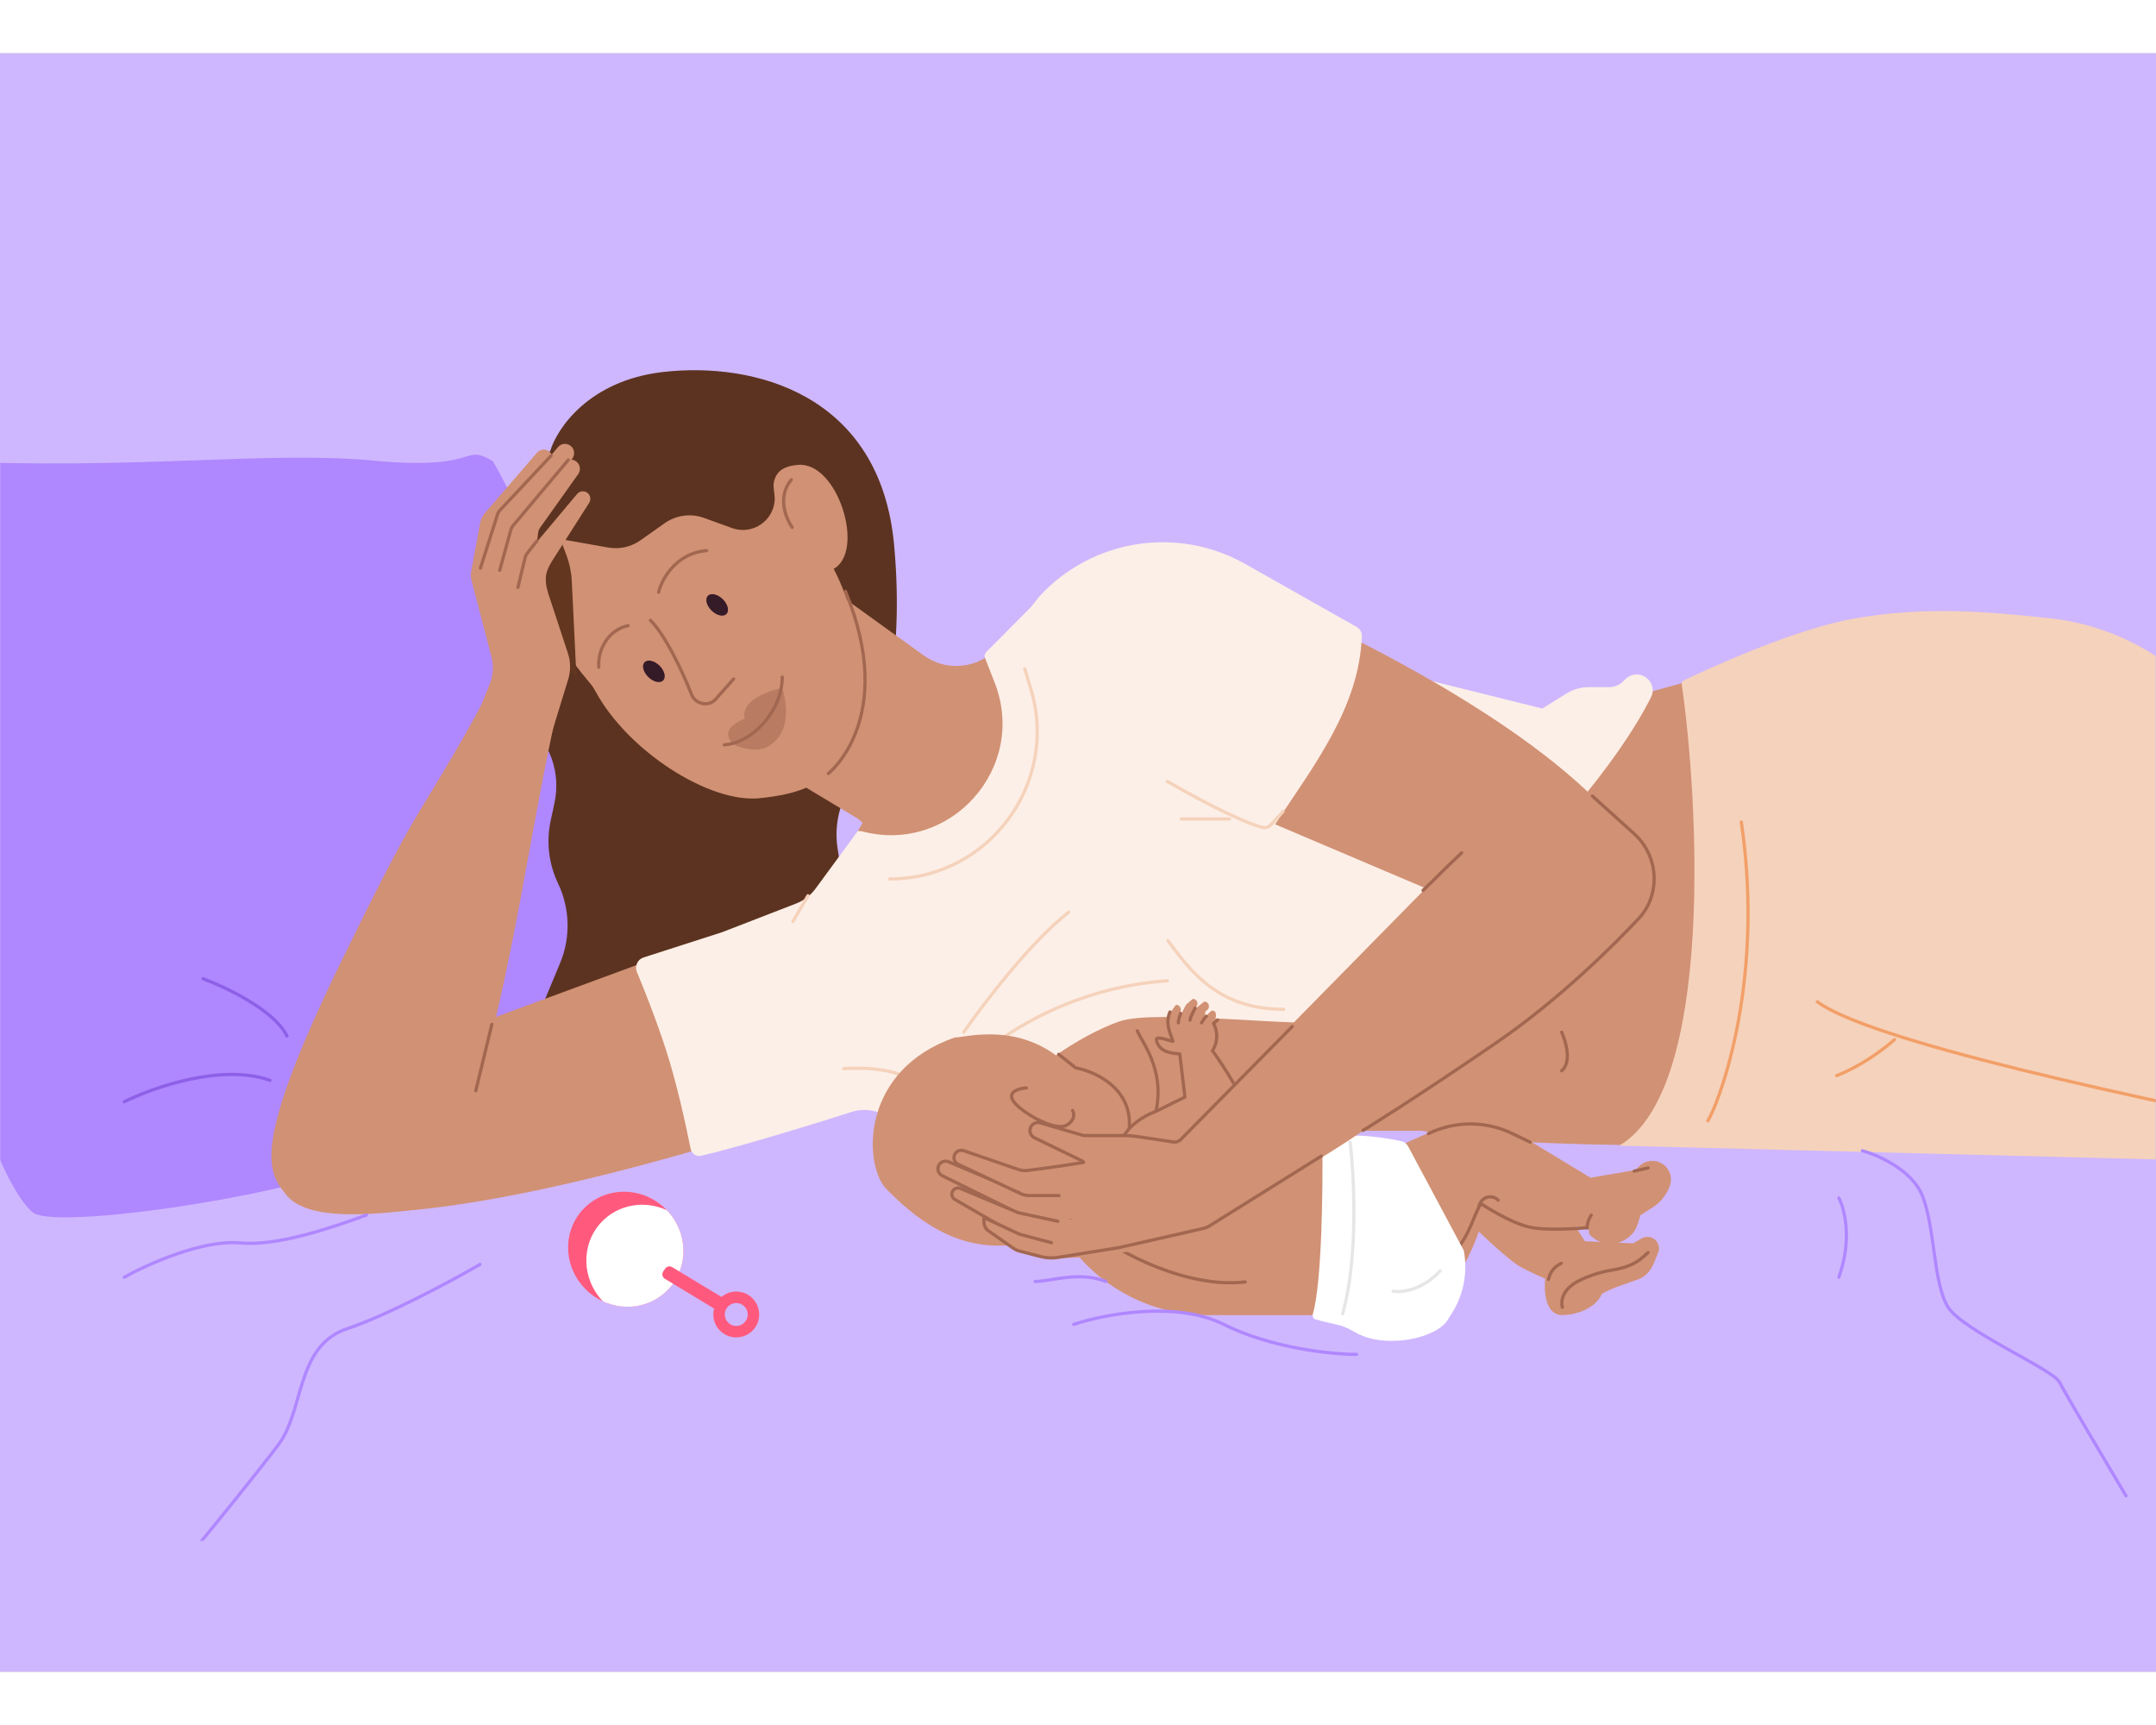 <?xml version="1.0" encoding="utf-8"?>
<svg xmlns="http://www.w3.org/2000/svg" fill="none" height="8" viewBox="0 0 1006 755" width="10">
<rect x="0" y="0" width="1006" height="755" fill="#333333" stroke="none"/>
<g clip-path="url(#clip0_669_4)">
<rect fill="#CFB7FF" height="755" transform="matrix(-1 0 0 1 1006 0)" width="1006"/>
<mask height="755" id="mask0_669_4" maskUnits="userSpaceOnUse" style="mask-type:alpha" width="1006" x="0" y="-61">
<rect fill="#D9D9D9" height="755" width="1006" y="-61"/>
</mask>
<g mask="url(#mask0_669_4)">
<path d="M311.955 444.839C287.206 474.594 215.442 508.469 184.506 507.952C169.01 527.502 26.408 549.517 15.594 540.037C-6.267 520.872 -35.79 406.446 -29.796 380.66C-50.896 295.205 -36.37 219.594 -40.481 210.617C-46.676 197.089 -40.804 190.216 -29.796 190.759C63.822 195.376 124.235 186.011 174.347 190.759C224.46 195.506 215.575 182.638 229.38 190.758C233.035 196.443 250.495 231.554 251.871 237.179C273.841 327.008 333.896 418.46 311.955 444.839Z" fill="#AF87FF" stroke="#AF87FF" stroke-width="1.5"/>
<path d="M309.178 148.679C274.778 152.679 259.845 175.012 256.678 185.679C246.44 189.012 237.817 201.308 231.916 212.193C226.149 222.83 226.116 235.484 229.965 246.957C232.295 253.902 233.092 261.271 232.302 268.554L231.25 278.257C229.85 291.174 235.153 303.909 245.307 312.015C256.562 320.999 261.764 335.58 258.736 349.66L256.953 357.949C254.83 367.824 256.036 378.124 260.384 387.24C265.98 398.974 266.316 412.535 261.308 424.531L247.678 457.179H288.678L361.452 425.555C375.773 419.331 386.37 406.782 390.105 391.62L390.489 390.065C391.932 384.208 392.114 378.111 391.025 372.178C389.188 362.177 390.989 351.848 396.103 343.059L404.178 329.179C410.678 319.179 422.378 285.179 417.178 229.179C410.678 159.179 352.178 143.679 309.178 148.679Z" fill="#5C3320"/>
<path d="M431.023 280.909L387.678 249.68L369.678 338.68L399.805 356.776C404.588 359.649 406.095 365.879 403.154 370.62L401.678 373L437.501 405.5L511.001 338.68L477.998 265.5L464.12 278.672C455.058 287.273 441.16 288.212 431.023 280.909Z" fill="#D19174"/>
<path d="M184.001 467L372.175 397.676C377.395 395.753 381.991 392.442 385.468 388.101C386.469 386.852 387.37 385.527 388.163 384.137L406.959 351.192L499.678 498.68L406.959 485C377.428 495.916 243.751 541.651 165.399 541.026L184.001 467Z" fill="#D19174"/>
<path d="M133.501 532.498C143.602 545.292 175.324 541.998 200.501 538.498C234.001 475.498 242.985 382.003 259.678 307.678L226.677 300.178C219.178 314.178 213.381 324.592 195.678 353.678C185.478 370.436 173.712 394.116 160.678 420.678C116.417 510.875 125.086 521.848 133.327 532.278L133.501 532.498Z" fill="#D19174"/>
<path d="M492.677 261.679L402.677 394.679L464.677 511.679L500.677 526.679L569.677 502.679H663.677C712.677 512.679 830.677 508.679 866.677 508.679L817.677 284.679L709.677 314.679L600.677 303.679L492.677 261.679Z" fill="#D19174"/>
<path d="M522.178 451.678C505.178 457.678 474.178 476.178 463.178 499.678L443.678 483.678L387.086 388.173C386.116 386.535 386.16 384.488 387.2 382.893L399.64 363.818C400.154 363.03 401.115 362.663 402.023 362.906C443.322 374.001 479.679 333.399 464.111 293.571L459.579 281.976C459.228 281.077 459.44 280.056 460.121 279.372L487.178 252.178L514.678 254.678L719.678 305.678L730.814 298.718C733.992 296.731 737.665 295.678 741.414 295.678H750.95C753.337 295.678 755.626 294.73 757.314 293.042L758.375 291.98C761.304 289.052 766.052 289.052 768.98 291.98C771.202 294.202 771.83 297.557 770.409 300.359C737.728 364.821 637.321 448.749 622.678 451.678C607.678 454.678 539.178 445.678 522.178 451.678Z" fill="#FCEFE7"/>
<path d="M499.926 244.997L486.937 251.764L529.393 331.827L664.001 388.999C664.001 388.999 810.154 413.007 744.314 347.868C697.964 302.013 611.3 261.644 564.051 241.761C543.293 233.026 519.898 234.592 499.926 244.997Z" fill="#D19174"/>
<path d="M249.306 249.813C236.288 208.533 285.343 191.98 285.343 191.98C285.343 191.98 322.378 171.562 360.998 207.499C360.038 198.264 361.996 192.781 372.498 191.98C390.951 190.573 403.847 232.265 388.998 240.499C396.498 254.499 411.481 296.373 396.498 323.499C386.588 341.448 372.498 345.624 354.498 347.499C330.994 349.948 292.782 325.469 277.717 297.384C277.085 296.206 276.34 295.08 275.475 294.06C252.378 266.833 249.306 249.813 249.306 249.813Z" fill="#D19174"/>
<path d="M394.5 250.997C419 310.497 386.5 335.997 386.5 335.997" stroke="#A26750" stroke-linecap="round" stroke-width="1.5"/>
<path d="M303.48 264.486C309.957 270.861 317.92 286.945 322.68 299.134C324.434 303.626 330.641 305.007 333.845 301.402L342.294 291.897" stroke="#A26750" stroke-linecap="round" stroke-width="1.5"/>
<path d="M338.831 256.691C337.284 253.951 334.131 251.989 331.807 252.331C329.492 252.677 328.864 255.168 330.436 257.922C331.983 260.662 335.131 262.632 337.45 262.3C339.774 261.958 340.403 259.444 338.831 256.691Z" fill="#351A28"/>
<path d="M309.299 287.69C307.753 284.95 304.599 282.988 302.276 283.33C299.96 283.676 299.333 286.167 300.904 288.921C302.451 291.661 305.6 293.631 307.918 293.299C310.242 292.957 310.871 290.443 309.299 287.69Z" fill="#351A28"/>
<path d="M358.082 323.582C363.861 320.457 369.84 312.554 365.002 295.976C343.725 301.1 347.548 310.345 347.548 310.345C334.092 315.823 342.109 322.116 342.109 322.116C342.696 323.126 352.302 326.706 358.082 323.582Z" fill="#A26750" fill-opacity="0.5"/>
<path d="M365.005 291C365.004 306.5 351.408 321.583 337.95 322.609" stroke="#A26750" stroke-linecap="round" stroke-width="1.5"/>
<path d="M369.634 221.141C366.704 216.981 362.527 206.711 369.254 198.914" stroke="#A26750" stroke-linecap="round" stroke-width="1.5"/>
<path d="M1140.68 508.679C1095.88 519.879 901.345 513.346 821.678 508.679C821.678 494.279 842.345 409.346 852.678 368.679C915.078 352.679 1077.34 387.346 1150.68 406.679C1158.01 436.013 1185.48 497.479 1140.68 508.679Z" fill="#D19174"/>
<path d="M834.583 279.236L809.678 286.679C814.011 322.012 804.279 419.079 826.679 436.679C849.079 454.279 1008.68 490.679 1134.68 514.679L1144.68 414.679L976.431 293.008C970.624 288.809 964.266 285.429 957.536 282.964C918.026 268.496 874.897 267.188 834.583 279.236Z" fill="#D19174"/>
<path d="M380.454 389.796L400.501 362.499L457.001 471.999L441.955 494.522C440.158 497.212 437.495 499.208 434.408 500.177C431.335 501.142 428.025 501.033 425.022 499.867L410.689 494.302C406.365 492.623 401.604 492.502 397.188 493.923C372.516 501.862 339.117 511.69 327.085 514.324C324.73 514.839 322.683 513.291 322.213 510.926C320.484 502.227 316.08 481.273 310.678 464.679C305.839 449.816 300.198 435.823 297.177 428.6C296.032 425.862 297.46 422.709 300.285 421.801L337.001 409.999L371.561 396.607C375.114 395.23 378.199 392.868 380.454 389.796Z" fill="#FCEFE7"/>
<path d="M370.001 404.998L377.001 392.998" stroke="#F5D2BB" stroke-linecap="round" stroke-width="1.5"/>
<path d="M632.961 267.565L581.022 238.212C549.234 220.247 509.245 226.668 484.677 253.68L466.001 278L526.677 347.68C545.742 350.659 580.265 359.75 590.818 361.65C592.492 361.951 594.055 361.135 594.984 359.71C612.293 333.178 634.236 305.605 635.448 271.919C635.513 270.118 634.53 268.452 632.961 267.565Z" fill="#FCEFE7"/>
<path d="M544.678 339.678C566.199 352.065 582.535 359.614 589.338 361.189C590.702 361.505 592.04 360.91 592.987 359.878L598.678 353.678" stroke="#F5D2BB" stroke-linecap="round" stroke-width="1.5"/>
<path d="M551.178 357.18H573.678" stroke="#F5D2BB" stroke-linecap="round" stroke-width="1.5"/>
<path d="M784.709 294.517C792.162 345.211 800.579 483.364 755.5 509.619L1010 516.119V490.179V443.119C1014.47 398.376 1010.05 340.289 1010 285.072C1010 284.469 1009.74 283.91 1009.26 283.548C1005.27 280.559 985.497 266.737 957 263.619C925 260.118 897.5 258.119 865.5 263.619C836.59 268.589 793.804 288.657 785.811 292.486C785.024 292.863 784.582 293.653 784.709 294.517Z" fill="#F5D2BB"/>
<path d="M857 476.915C862.75 474.773 873.762 469.123 884 460.119" stroke="#F29F68" stroke-linecap="round" stroke-width="1.5"/>
<path d="M796.876 497.97C800.489 493.011 824 436.119 812.5 358.619" stroke="#F29F68" stroke-linecap="round" stroke-width="1.5"/>
<path d="M451.678 472.68C463.011 460.68 497.478 435.88 544.678 432.68" stroke="#F5D2BB" stroke-linecap="round" stroke-width="1.5"/>
<path d="M449.678 456.678C458.678 443.678 481.078 414.278 498.678 400.678" stroke="#F5D2BB" stroke-linecap="round" stroke-width="1.5"/>
<path d="M545.001 413.998C556.001 428.998 569.001 445.998 599.001 445.998" stroke="#F5D2BB" stroke-linecap="round" stroke-width="1.5"/>
<path d="M415.178 385.179V385.179C461.261 385.179 494.298 340.732 481.015 296.605L478.178 287.179" stroke="#F5D2BB" stroke-linecap="round" stroke-width="1.5"/>
<path d="M229.501 453L222.001 484" stroke="#A26750" stroke-linecap="round" stroke-width="1.5"/>
<path d="M728.678 456.679C730.678 461.012 733.478 470.679 728.678 474.679" stroke="#A26750" stroke-linecap="round" stroke-width="1.5"/>
<path d="M549.678 455.678C551.344 460.344 554.678 471.278 554.678 477.678" stroke="#A26750" stroke-linecap="round" stroke-width="1.5"/>
<path d="M307.346 251.441C308.039 247.377 314.3 233.18 329.755 232.001" stroke="#A26750" stroke-linecap="round" stroke-width="1.5"/>
<path d="M279.394 286.42C278.786 278.444 283.653 268.926 293.134 266.999" stroke="#A26750" stroke-linecap="round" stroke-width="1.5"/>
<path d="M393.678 473.678C402.011 473.012 420.278 473.478 426.678 480.678" stroke="#F5D2BB" stroke-linecap="round" stroke-width="1.5"/>
<path d="M445.467 459.155C401.867 474.355 402.923 517.179 412.967 529.155C445.467 563.179 470.158 557.655 491.658 552.155C513.158 546.655 527.658 520.72 527.158 499.22C526.758 482.02 508.992 474.72 500.158 473.22L491.658 466.72C471.658 452.72 449.967 459.155 445.467 459.155Z" fill="#D19174"/>
<path d="M494 467L501.899 473.315C510.107 474.772 526.617 481.864 526.989 498.574C527.453 519.461 513.979 544.657 494 550" stroke="#A26750" stroke-linecap="round" stroke-width="1.5"/>
<path d="M557.5 486.68L542.308 494.751C531.257 500.621 521.738 509.003 514.514 519.221L505 532.68L494.5 550.5L501.489 559.107C516.679 577.816 539.495 588.68 563.594 588.68H638C666.8 575.88 668.334 533.013 665 512.68C655.4 512.68 636 499.18 573 512.68L578.5 499.18L557.5 486.68Z" fill="#D19174"/>
<path d="M478.928 482.678C475.928 482.844 470.428 484.178 472.428 488.178C474.928 493.178 491.928 503.178 497.428 500.178C501.828 497.778 501.261 494.511 500.428 493.178" stroke="#A26750" stroke-linecap="round" stroke-width="1.5"/>
<path d="M510.001 549.678C522.001 559.344 553.801 576.378 581.001 573.178" stroke="#A26750" stroke-linecap="round" stroke-width="1.5"/>
<path d="M674.001 578.679C665.201 589.079 645.001 589.679 636.001 588.679L629.001 549.679L679.001 513.679L713.001 512.679L739.501 554.179L762.001 555.179L765.961 552.886C768.86 551.207 772.572 552.536 773.748 555.672C774.231 556.961 774.206 558.386 773.676 559.657L771.648 564.526C770.247 567.888 767.855 570.736 764.433 571.986C759.45 573.806 752.558 575.799 747.501 578.679C744.001 586.679 733.357 588.679 729.001 588.679C721.001 588.679 720.334 577.345 721.001 571.679C721.001 571.679 715.001 569.179 709.501 566.179C704.001 563.179 690.001 549.679 690.001 549.679C688.334 555.012 682.801 568.279 674.001 578.679Z" fill="#D19174"/>
<path d="M664.604 504.521L644 513.679C631 544.679 626 567.679 633 567.679C684 577.679 684 547.679 691 536.679L714.5 544.179L744 548.679L742 524.499L714.234 507.669C708.788 504.369 702.799 502.063 696.546 500.86C685.775 498.789 674.627 500.067 664.604 504.521Z" fill="#D19174"/>
<path d="M714.001 508L705.539 503.92C693.2 497.971 678.816 498 666.501 504V504M743.001 547.68C743.001 547.68 723.501 549.68 714.001 547.68C704.501 545.68 691 536.68 691 536.68C684 547.68 683.501 576.68 632.501 566.68" stroke="#A26750" stroke-linecap="round" stroke-width="1.5"/>
<path d="M264.304 234.142L260.5 223.999L244 212.499C240.834 220.832 234.5 237.999 234.5 239.999C234.5 241.999 260.334 279.665 269 291.499L266.804 246.247C266.603 242.107 265.759 238.023 264.304 234.142Z" fill="#633620"/>
<path d="M690 537.998L690.539 536.69C691.948 533.269 696.384 532.382 699 534.998V534.998" stroke="#A26750" stroke-linecap="round" stroke-width="1.5"/>
<path d="M645 517.678L655 509.678" stroke="#A26750" stroke-linecap="round" stroke-width="1.5"/>
<path d="M496.501 549.499C501.667 538.665 513.701 519.398 526.501 508.998" stroke="#A26750" stroke-linecap="round" stroke-width="1.5"/>
<path d="M539.511 493.514C524.78 499.259 522.58 508.5 522.001 510.932L570.827 517.417C574.208 516.167 583.45 507.573 582.732 497.637C582.157 489.688 571.174 472.784 565.754 465.326C569.089 459.952 567.452 454.594 566.217 452.587L567.162 450.063C567.464 449.255 567.465 448.367 567.166 447.558C566.801 446.569 565.529 446.299 564.792 447.053L562.302 449.599L562.395 447.051L563.282 446.339C564.731 445.177 564.21 442.857 562.403 442.427C562.135 442.363 561.852 442.427 561.638 442.599L557.531 445.893L558.425 444.452C559.216 443.178 558.526 441.504 557.068 441.157C556.792 441.091 556.501 441.163 556.287 441.349L553.385 443.878L550.536 449.367L550.941 446.369C551.092 445.244 550.367 444.187 549.263 443.924C548.961 443.853 548.644 443.945 548.454 444.19C547.598 445.293 545.955 447.871 544.954 449.066C543.805 450.438 546.135 457.057 547.27 460.925C545.448 460.663 538.923 458.424 539.627 460.647C541.094 465.28 546.251 467.364 550.49 466.832L552.899 486.936L539.511 493.514Z" fill="#D19174"/>
<path d="M522.001 510.933L521.272 510.76L521.079 511.568L521.903 511.677L522.001 510.933ZM539.512 493.515L539.784 494.214L539.814 494.203L539.842 494.188L539.512 493.515ZM552.899 486.937L553.23 487.61C553.516 487.47 553.682 487.164 553.644 486.848L552.899 486.937ZM550.49 466.833L551.235 466.743C551.195 466.412 550.941 466.146 550.611 466.092L550.49 466.833ZM539.627 460.648L538.903 460.845L539.627 460.648ZM547.271 460.926L547.164 461.669C547.416 461.705 547.67 461.61 547.837 461.418C548.004 461.225 548.062 460.96 547.99 460.715L547.271 460.926ZM546.595 447.529C546.756 447.147 546.577 446.707 546.195 446.546C545.813 446.385 545.374 446.564 545.213 446.946L546.595 447.529ZM568.619 451.566C568.937 451.301 568.981 450.829 568.716 450.51C568.451 450.192 567.979 450.148 567.66 450.413L568.619 451.566ZM566.217 452.588L565.738 452.011C565.451 452.25 565.383 452.663 565.578 452.981L566.217 452.588ZM565.754 465.327L565.117 464.931L564.851 465.36L565.147 465.768L565.754 465.327ZM582.732 497.638L583.48 497.584L582.732 497.638ZM570.827 517.418L570.728 518.162L570.913 518.186L571.087 518.122L570.827 517.418ZM522.731 511.107C523.012 509.927 523.678 507.124 526.053 503.912C528.426 500.702 532.54 497.039 539.784 494.214L539.239 492.817C531.752 495.736 527.401 499.566 524.846 503.021C522.293 506.474 521.57 509.508 521.272 510.76L522.731 511.107ZM539.842 494.188L553.23 487.61L552.568 486.264L539.181 492.842L539.842 494.188ZM553.644 486.848L551.235 466.743L549.745 466.922L552.155 487.026L553.644 486.848ZM550.611 466.092C550.296 466.041 549.911 466.001 549.503 465.96C549.087 465.918 548.631 465.874 548.144 465.813C547.168 465.69 546.091 465.503 545.048 465.154C542.977 464.462 541.086 463.156 540.351 460.451L538.903 460.845C539.812 464.186 542.199 465.783 544.572 466.577C545.75 466.971 546.936 467.173 547.957 467.301C548.467 467.365 548.943 467.411 549.353 467.452C549.771 467.494 550.108 467.53 550.369 467.573L550.611 466.092ZM540.351 460.451C540.283 460.202 540.339 460.168 540.311 460.217C540.279 460.271 540.257 460.235 540.414 460.198C540.769 460.115 541.425 460.171 542.319 460.367C543.175 460.554 544.117 460.835 544.985 461.095C545.816 461.344 546.638 461.593 547.164 461.669L547.378 460.184C546.992 460.128 546.307 459.925 545.415 459.658C544.559 459.402 543.561 459.103 542.639 458.901C541.754 458.708 540.793 458.569 540.071 458.738C539.689 458.828 539.264 459.03 539.011 459.467C538.762 459.899 538.78 460.391 538.903 460.845L540.351 460.451ZM547.99 460.715C546.791 456.63 544.368 452.812 546.595 447.529L545.213 446.946C542.715 452.873 545.48 457.487 546.551 461.137L547.99 460.715ZM567.66 450.413L565.738 452.011L566.697 453.164L568.619 451.566L567.66 450.413ZM565.578 452.981C566.708 454.817 568.263 459.862 565.117 464.931L566.391 465.722C569.915 460.044 568.197 454.374 566.856 452.195L565.578 452.981ZM565.147 465.768C567.844 469.479 571.929 475.546 575.408 481.669C577.147 484.73 578.729 487.794 579.909 490.577C581.095 493.375 581.849 495.83 581.984 497.692L583.48 497.584C583.327 495.471 582.494 492.832 581.29 489.992C580.079 487.137 578.468 484.018 576.712 480.928C573.2 474.747 569.083 468.633 566.361 464.886L565.147 465.768ZM581.984 497.692C582.325 502.414 580.299 506.871 577.716 510.337C576.428 512.064 575.017 513.525 573.728 514.627C572.424 515.741 571.291 516.447 570.567 516.715L571.087 518.122C572.054 517.764 573.344 516.927 574.702 515.767C576.074 514.595 577.562 513.053 578.918 511.233C581.622 507.606 583.857 502.798 583.48 497.584L581.984 497.692ZM570.926 516.675L522.1 510.19L521.903 511.677L570.728 518.162L570.926 516.675Z" fill="#A26750"/>
<path d="M557.647 445.405L555.632 449.551L555.284 451.011" stroke="#A26750" stroke-linecap="round" stroke-width="1.5"/>
<path d="M560.634 452.288C561.19 451.392 562.423 449.527 562.904 449.23" stroke="#A26750" stroke-linecap="round" stroke-width="1.5"/>
<path d="M550.884 447.909C550.536 449.368 549.818 450.225 549.841 452.287" stroke="#A26750" stroke-linecap="round" stroke-width="1.5"/>
<path d="M612.575 588.241C616.775 573.583 617.304 530.516 617.016 509.042C617.007 508.379 617.32 507.762 617.899 507.438C625.874 502.976 643.823 505.339 653.821 507.502C655.215 507.803 656.386 508.719 657.058 509.976L682.814 558.149C682.938 558.381 683.025 558.631 683.072 558.89C684.951 569.224 682.745 579.883 676.919 588.623L676.427 589.36C676.144 589.786 675.902 590.233 675.642 590.674C670.322 599.705 646.711 604.296 633.484 597.277C630.658 595.777 627.887 594.072 624.771 593.347C620.996 592.469 616.464 591.444 613.761 590.623C612.755 590.317 612.285 589.252 612.575 588.241Z" fill="white"/>
<path d="M650.001 577.5C653.834 578.167 663.601 577.2 672.001 568" stroke="#E6E6E6" stroke-linecap="round" stroke-width="1.5"/>
<path d="M630.001 507.998C631.668 522.498 634.101 560.798 626.501 587.998" stroke="#E6E6E6" stroke-linecap="round" stroke-width="1.5"/>
<path d="M543.886 512.956L669.551 385.168C673.491 381.161 677.843 377.58 682.533 374.485L705.838 359.109L725.599 337.004L756.549 365.109C765.929 373.628 769.356 386.903 765.271 398.898C763.143 405.143 759.146 410.561 753.834 414.474C741.172 423.803 713.468 444.432 668.5 478.999C603.981 528.596 584 530.499 584 530.499L543.886 512.956Z" fill="#D19174"/>
<path d="M530.678 455.999C532.344 460.666 543.498 473.499 539.498 492.999" stroke="#A26750" stroke-linecap="round" stroke-width="1.5"/>
<path d="M635.998 502.5C635.998 502.5 657.501 489.44 698.001 461.7C728.254 440.978 753.764 415.224 764.736 403.518C768.554 399.445 770.883 394.245 771.599 388.708V388.708C772.789 379.497 769.383 370.288 762.485 364.069L742.998 346.5" stroke="#A26750" stroke-linecap="round" stroke-width="1.5"/>
<path d="M481.001 523.178L457.915 510.575C456.696 509.91 455.937 508.631 455.937 507.242C455.937 504.71 458.368 502.887 460.799 503.597L481.001 509.496L498.362 509.496C501.448 509.496 504.527 509.781 507.561 510.349L520.001 512.677L481.001 523.178Z" fill="#D19174"/>
<path d="M283.801 230.552L249.501 224.5L262.678 182.68C278.511 177.846 311.078 168.18 314.678 168.18C318.278 168.18 345.511 175.513 358.678 179.18L361.501 207.499C361.501 217.801 351.272 224.977 341.585 221.471L328.488 216.731C322.341 214.506 315.494 215.425 310.152 219.194L298.805 227.199C294.45 230.271 289.049 231.478 283.801 230.552Z" fill="#5C3320"/>
<path d="M664.001 390.498C670.501 384.298 674.001 380.498 682.001 372.998" stroke="#A26750" stroke-linecap="round" stroke-width="1.5"/>
<path d="M228.553 294.107L223.997 305.497L240.383 312.687L255.669 322.786L265.123 292.082C266.342 288.124 266.302 283.884 265.008 279.95L254.997 249.498L249.456 250.213L247.813 224.069L231.063 213.649L220.438 239.591C219.617 241.594 219.469 243.81 220.015 245.905L229.335 281.63C230.414 285.766 230.14 290.138 228.553 294.107Z" fill="#D19174"/>
<path d="M237.909 218.832C237.022 226.619 235.239 242.804 235.195 245.25L219.997 240.998L224.006 219.17C224.327 217.42 225.11 215.788 226.272 214.442L250.598 186.268C251.973 184.675 254.33 184.381 256.054 185.587C257.907 186.883 258.362 189.435 257.07 191.291L237.909 218.832Z" fill="#D19174"/>
<path d="M245.067 219.785C244.181 227.572 242.398 243.757 242.353 246.203L227.122 242.868L232.506 218.273C232.676 217.497 233.029 216.772 233.535 216.159L260.3 183.744C262.037 181.641 265.271 181.674 266.964 183.813C268.149 185.31 268.2 187.41 267.09 188.963L245.067 219.785Z" fill="#D19174"/>
<path d="M257.173 187.678L233.271 213.171C232.761 213.715 232.379 214.366 232.153 215.076L224.173 240.178" stroke="#A26750" stroke-linecap="round" stroke-width="1.5"/>
<path d="M251.106 223.643C250.133 231.769 248.039 246.178 247.997 248.497L245.364 252.079L233.31 245.45L238.69 220.875C238.863 220.086 239.224 219.35 239.744 218.731L262.966 191.05C264.721 188.959 267.953 189.005 269.647 191.146C270.837 192.649 270.891 194.756 269.78 196.318L252.003 221.316C251.513 222.005 251.207 222.803 251.106 223.643Z" fill="#D19174"/>
<path d="M265.174 189.677L239.378 220.34C238.914 220.892 238.575 221.537 238.383 222.233L233.174 241.177" stroke="#A26750" stroke-linecap="round" stroke-width="1.5"/>
<path d="M257.571 236.878C255.497 240.497 253.497 243.497 255.497 250.997L239.625 259.961L245.005 235.386C245.178 234.597 245.539 233.861 246.059 233.242L269.286 205.555C270.897 203.636 273.944 203.981 275.084 206.212C275.65 207.318 275.586 208.64 274.918 209.688L257.571 236.878Z" fill="#D19174"/>
<path d="M241.672 249.18L245.014 235.244C245.181 234.548 245.496 233.895 245.937 233.33L250.497 227.499" stroke="#A26750" stroke-linecap="round" stroke-width="1.5"/>
<path d="M1114.54 511.415C1114.94 511.493 1115.34 511.226 1115.41 510.819C1115.49 510.412 1115.23 510.019 1114.82 509.942L1114.54 511.415ZM1114.82 509.942C1051.82 497.943 990.644 485.206 942.419 473.271C918.305 467.303 897.441 461.538 881.213 456.17C864.947 450.788 853.446 445.837 847.963 441.529L847.037 442.709C852.754 447.201 864.5 452.22 880.742 457.594C897.022 462.98 917.928 468.755 942.059 474.727C990.322 486.672 1051.53 499.414 1114.54 511.415L1114.82 509.942Z" fill="#F29F68"/>
<path d="M729.001 584.999C728.168 581.666 729.201 575.999 738.001 571.999C743.201 569.635 748.251 568.261 752.612 567.566C757.637 566.766 762.625 565.125 766.441 561.758L769.001 559.499" stroke="#A26750" stroke-linecap="round" stroke-width="1.5"/>
<path d="M778.858 529.105L779.051 528.624C779.973 526.318 779.865 523.728 778.755 521.507C776.142 516.281 769.221 515.069 764.988 519.096L762.986 520.999L739.501 524.999L741.508 550.829C748.326 558.605 761.02 555.969 764.178 546.122L765.501 541.999L771.145 538.407C774.627 536.191 777.325 532.937 778.858 529.105Z" fill="#D19174"/>
<path d="M505.632 517.071L482.67 505.911C481.384 505.286 480.568 503.982 480.568 502.552C480.568 500.062 482.959 498.269 485.349 498.967L505.632 504.889L523.491 504.889C526.247 504.889 528.998 505.117 531.717 505.571L542.632 507.391L545.001 509.699L523.004 517.071L505.632 517.071Z" fill="#D19174"/>
<path d="M543.825 554.833L588.132 524.392L565.132 491.892L549.001 507.7L522.132 515.392L502.632 518.892L509.132 560.892L534.572 558.241C537.892 557.895 541.074 556.724 543.825 554.833Z" fill="#D19174"/>
<path d="M477.861 531.104C485.402 529.568 503.917 531.729 505.859 531.104L516.069 545.535L472.632 540.889L438.902 525.641C437.216 524.879 436.132 523.2 436.132 521.349C436.132 518.016 439.5 515.738 442.594 516.977L477.861 531.104Z" fill="#D19174"/>
<path d="M475.132 530.891L442.62 517.135C439.925 515.995 437.075 518.399 437.745 521.248V521.248C437.99 522.288 438.687 523.164 439.646 523.637L472.632 539.891" stroke="#A26750" stroke-linecap="round" stroke-width="1.5"/>
<path d="M477.132 521.391C484.799 520.724 513.132 516.291 515.132 515.891L511.132 534.391L473.132 530.391L447.067 516.893C445.878 516.277 445.132 515.05 445.132 513.712C445.132 511.17 447.707 509.437 450.062 510.393L477.132 521.391Z" fill="#D19174"/>
<path d="M505.632 517.392C503.797 517.759 487.784 520.259 479.236 521.184C477.846 521.334 476.449 521.157 475.127 520.702L449.687 511.957C447.455 511.19 445.132 512.848 445.132 515.208V515.208C445.132 516.541 445.902 517.753 447.108 518.32L476.112 531.943C477.442 532.568 478.894 532.892 480.363 532.892H494.132" stroke="#A26750" stroke-linecap="round" stroke-width="1.5"/>
<path d="M472.632 550.391L445.565 534.72C444.678 534.207 444.132 533.26 444.132 532.235C444.132 530.177 446.235 528.787 448.129 529.594L474.632 540.891L507.632 544.891L510.632 556.391L472.632 550.391Z" fill="#D19174"/>
<path d="M472.632 550.391L445.571 534.724C444.681 534.208 444.132 533.257 444.132 532.228V532.228C444.132 530.167 446.231 528.771 448.132 529.568L475.132 540.891L493.632 544.891" stroke="#A26750" stroke-linecap="round" stroke-width="1.5"/>
<path d="M511.132 551.391L519.132 559.891L505.001 561.699L492.627 562.256C490.641 562.345 488.654 562.138 486.729 561.642L475.885 558.843C474.726 558.544 473.63 558.039 472.649 557.353L460.096 548.565C459.492 548.142 459.132 547.452 459.132 546.714C459.132 545.12 460.74 544.027 462.222 544.614L483.132 552.891L511.132 551.391Z" fill="#D19174"/>
<path d="M459.132 543.39V545.287C459.132 546.918 459.928 548.447 461.265 549.383L472.649 557.352C473.63 558.039 474.726 558.543 475.885 558.842L485.589 561.347C488.256 562.035 491.035 562.165 493.754 561.729L522.001 557.198L561.353 548.264C562.444 548.017 563.485 547.588 564.434 546.996L616.499 514.498" stroke="#A26750" stroke-linecap="round" stroke-width="1.5"/>
<path d="M460.632 543.892L475.632 550.892L490.632 554.892" stroke="#A26750" stroke-linecap="round" stroke-width="1.5"/>
<path d="M505.632 504.889L505.421 505.609L505.524 505.639L505.632 505.639L505.632 504.889ZM603.533 454.525C603.824 454.23 603.821 453.756 603.526 453.465C603.231 453.174 602.756 453.177 602.465 453.472L603.533 454.525ZM482.67 505.91L482.998 505.236L482.67 505.91ZM485.349 498.967L485.139 499.687L485.349 498.967ZM531.352 505.452L531.464 504.71L531.352 505.452ZM523.869 504.889L523.869 504.139L523.869 504.889ZM547.486 507.894L547.374 508.635L547.486 507.894ZM482.342 506.585L505.304 517.745L505.959 516.396L482.998 505.236L482.342 506.585ZM505.842 504.169L485.559 498.247L485.139 499.687L505.421 505.609L505.842 504.169ZM547.598 507.152L531.464 504.71L531.24 506.193L547.374 508.635L547.598 507.152ZM523.869 504.139L505.632 504.139L505.632 505.639L523.869 505.639L523.869 504.139ZM551.465 507.276L603.533 454.525L602.465 453.472L550.398 506.222L551.465 507.276ZM479.818 502.551C479.818 504.268 480.798 505.834 482.342 506.585L482.998 505.236C481.97 504.736 481.318 503.694 481.318 502.551L479.818 502.551ZM481.318 502.551C481.318 500.561 483.229 499.129 485.139 499.687L485.559 498.247C482.689 497.409 479.818 499.561 479.818 502.551L481.318 502.551ZM531.464 504.71C528.95 504.33 526.411 504.139 523.869 504.139L523.869 505.639C526.336 505.639 528.8 505.824 531.24 506.193L531.464 504.71ZM547.374 508.635C548.877 508.863 550.398 508.357 551.465 507.276L550.398 506.222C549.667 506.962 548.627 507.308 547.598 507.152L547.374 508.635Z" fill="#A26750"/>
<path d="M740.5 547.998C740.5 546.998 740.9 544.398 742.5 541.998" stroke="#A26750" stroke-linecap="round" stroke-width="1.5"/>
<path d="M762.5 521.497L769 519.997" stroke="#A26750" stroke-linecap="round" stroke-width="1.5"/>
<path d="M722.501 571.999C723.001 570.499 723.501 566.999 728.501 564.499" stroke="#A26750" stroke-linecap="round" stroke-width="1.5"/>
<path d="M309.949 538.53C298.89 528.295 281.883 528.687 271.963 539.405C262.043 550.124 262.966 567.11 274.025 577.345C285.083 587.581 302.09 587.189 312.011 576.47C321.931 565.752 321.008 548.765 309.949 538.53Z" fill="#FF5A7D"/>
<path clip-rule="evenodd" d="M311.148 539.708C300.825 534.941 288.381 536.914 280.458 545.475C270.909 555.793 271.407 571.917 281.32 582.238C291.644 587.005 304.088 585.032 312.011 576.471C321.56 566.154 321.062 550.029 311.148 539.708Z" fill="white" fill-rule="evenodd"/>
<path d="M309.49 568.238C308.687 569.388 309.022 570.977 310.222 571.704L334.446 586.385L337.683 580.803L313.626 566.275C312.533 565.614 311.114 565.915 310.382 566.962L309.49 568.238Z" fill="#FF5A7D"/>
<path d="M335.69 581.105C331.677 585.444 331.938 592.215 336.276 596.228C340.614 600.241 347.386 599.98 351.399 595.642C355.412 591.304 355.151 584.533 350.813 580.52C346.478 576.505 339.704 576.767 335.69 581.105ZM347.472 592.008C345.464 594.176 342.078 594.308 339.91 592.301C337.743 590.293 337.61 586.907 339.618 584.739C341.625 582.572 345.011 582.439 347.179 584.447C349.349 586.452 349.479 589.84 347.472 592.008Z" fill="#FF5A7D"/>
<path d="M224.001 564.999C211.334 572.332 181.201 588.599 162.001 594.999C138.001 602.999 142.001 632.999 130.001 648.999C120.401 661.799 99.334 687.666 90.001 698.999" stroke="#AF87FF" stroke-linecap="round" stroke-width="1.5"/>
<path d="M501 593C515 588.333 548.6 581.8 571 593C593.4 604.2 621.667 607 633 607" stroke="#AF87FF" stroke-linecap="round" stroke-width="1.5"/>
<path d="M483 572.998C489.667 572.998 504 567.998 516 572.998" stroke="#AF87FF" stroke-linecap="round" stroke-width="1.5"/>
<path d="M869 511.997C876.334 513.997 892.2 520.997 897 532.997C903 547.997 902 573.997 909 584.997C916 595.997 958 613.997 961 619.997C963.4 624.797 982.667 657.33 992 672.997" stroke="#AF87FF" stroke-linecap="round" stroke-width="1.5"/>
<path d="M858.001 533.998C860.667 538.998 864.401 553.398 858.001 570.998" stroke="#AF87FF" stroke-linecap="round" stroke-width="1.5"/>
<path d="M58.001 570.998C68.667 564.998 94.401 553.398 112.001 554.998C129.601 556.598 154.334 547.998 171.001 541.998" stroke="#AF87FF" stroke-linecap="round" stroke-width="1.5"/>
<path d="M94.755 431.723C105.454 435.692 128.256 446.596 133.877 458.452" stroke="#8D60E7" stroke-linecap="round" stroke-width="1.5"/>
<path d="M58.001 489.132C71.334 482.466 103.601 471.132 126.001 479.132" stroke="#8D60E7" stroke-linecap="round" stroke-width="1.5"/>
</g>
</g>
<defs>
<clipPath id="clip0_669_4">
<rect fill="white" height="755" transform="matrix(-1 0 0 1 1006 0)" width="1006"/>
</clipPath>
</defs>
</svg>